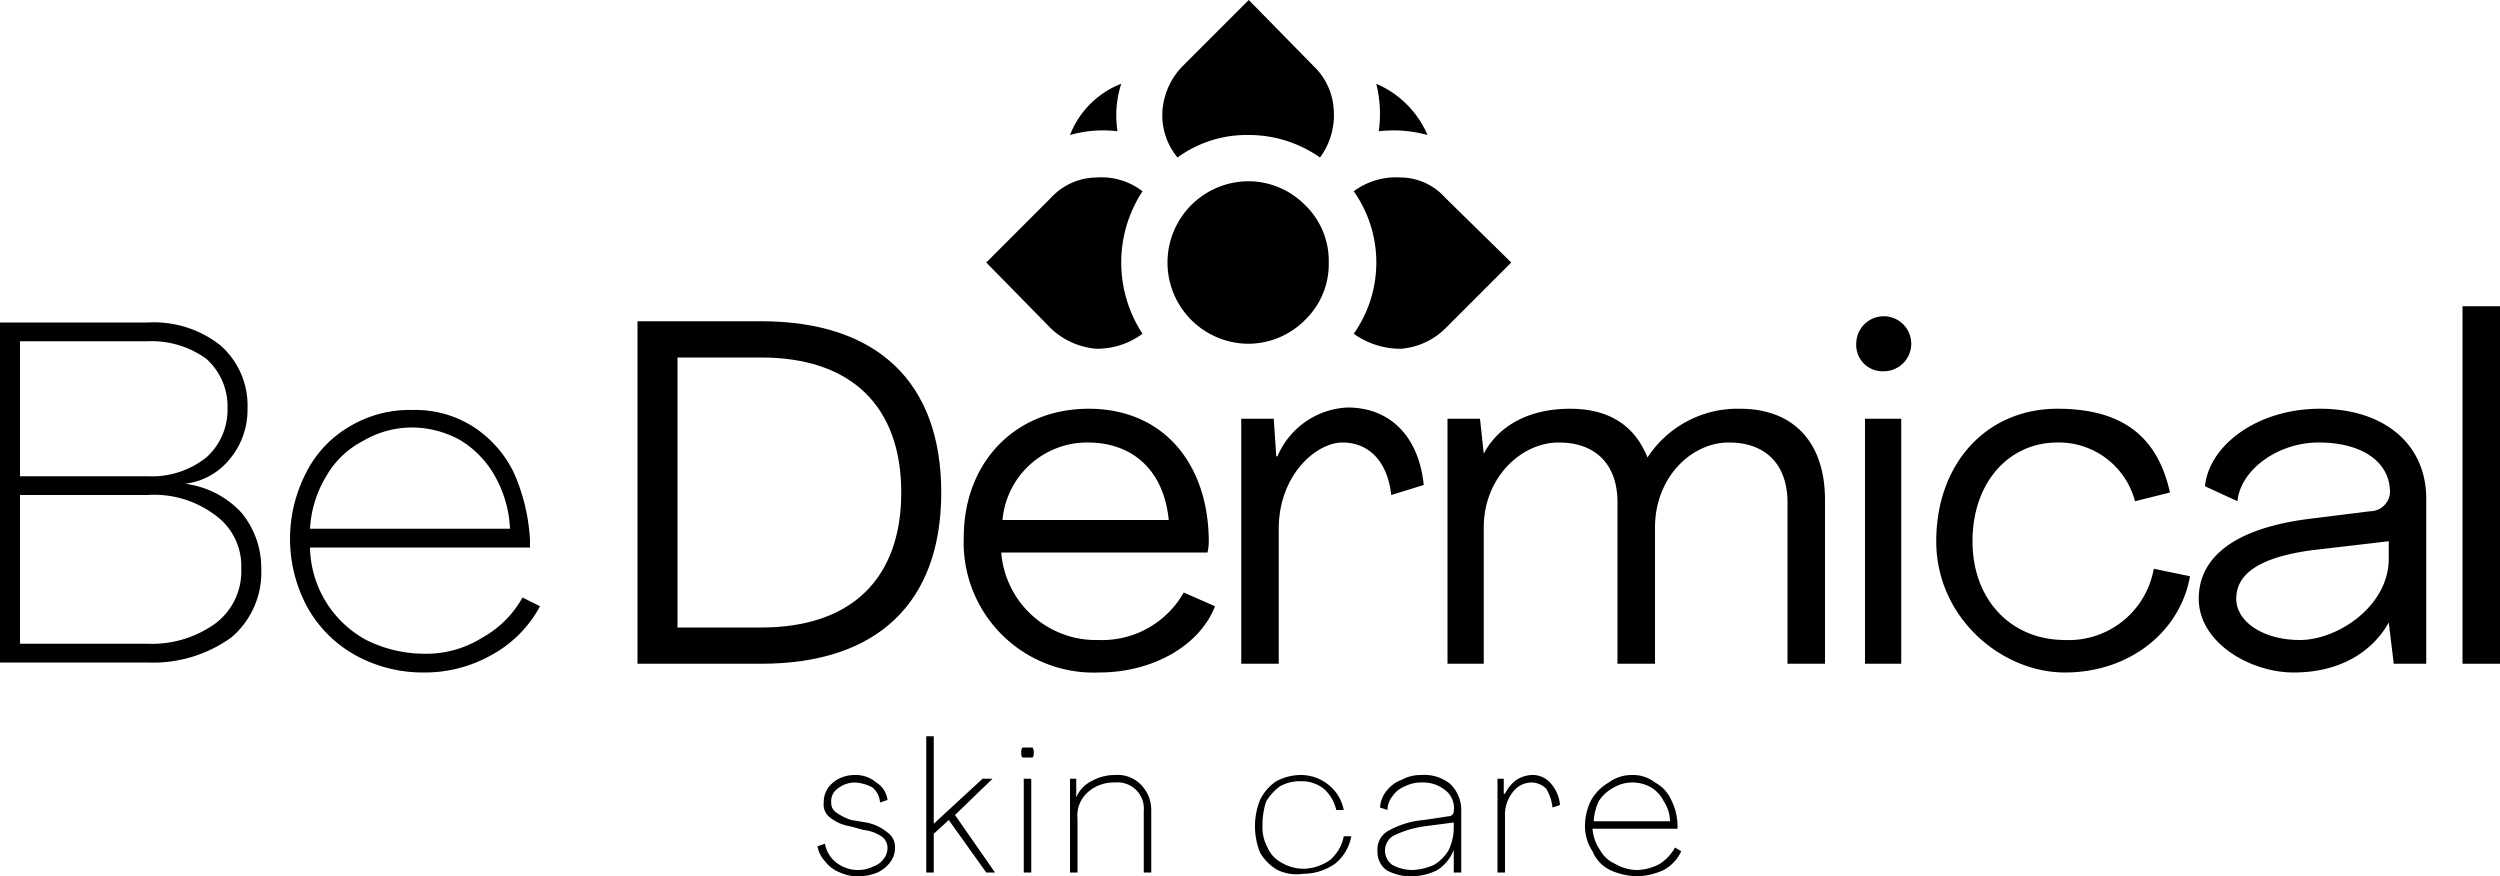 <svg id="ae535423-d2bf-44ea-ac5e-8f1146813efa" data-name="Capa 1" xmlns="http://www.w3.org/2000/svg" width="200" height="70.1" viewBox="0 0 200 70.1"><path d="M0,25.8H11.8a8.6,8.6,0,0,1,5.8,1.8,6.4,6.4,0,0,1,2.2,5.1,6.1,6.1,0,0,1-1.4,4,5.4,5.4,0,0,1-3.6,2h0A7.4,7.4,0,0,1,19.3,41a6.9,6.9,0,0,1,1.6,4.5A6.8,6.8,0,0,1,18.5,51a10.7,10.7,0,0,1-6.7,2H0ZM11.8,38.1a7,7,0,0,0,4.7-1.5,5.1,5.1,0,0,0,1.7-3.9,5.1,5.1,0,0,0-1.7-4,7.5,7.5,0,0,0-4.7-1.4H1.6V38.1Zm0,13.4a8.7,8.7,0,0,0,5.4-1.6,5.2,5.2,0,0,0,2.1-4.4,5,5,0,0,0-2.1-4.3,8.1,8.1,0,0,0-5.4-1.6H1.6V51.5Z"/><path d="M28.4,52.4a9.9,9.9,0,0,1-3.8-3.8,11.5,11.5,0,0,1-.1-10.8A8.9,8.9,0,0,1,28,34.1a9.3,9.3,0,0,1,5-1.3,8.6,8.6,0,0,1,4.8,1.3,9.1,9.1,0,0,1,3.3,3.7,15.3,15.3,0,0,1,1.3,5.4v.6H24.8a8.6,8.6,0,0,0,4.5,7.4A10.5,10.5,0,0,0,34,52.3,8.4,8.4,0,0,0,38.6,51a8.2,8.2,0,0,0,3.2-3.2l1.4.7a9.6,9.6,0,0,1-3.7,3.8,10.9,10.9,0,0,1-5.6,1.5A11.2,11.2,0,0,1,28.4,52.4ZM40.8,42.3a9.4,9.4,0,0,0-1.2-4.2,7.8,7.8,0,0,0-2.8-2.9,8,8,0,0,0-3.8-1,7.7,7.7,0,0,0-4,1.1,7.1,7.1,0,0,0-2.9,2.8,9,9,0,0,0-1.3,4.2Z"/><path d="M112.1,27.9a5.7,5.7,0,0,0,3.5-1.6l5.3-5.3-5.3-5.2a4.8,4.8,0,0,0-3.5-1.6,5.7,5.7,0,0,0-3.8,1.1,9.9,9.9,0,0,1,0,11.4A6.4,6.4,0,0,0,112.1,27.9Z"/><path d="M110.3,10.5a10.3,10.3,0,0,1,3.9.3,7.8,7.8,0,0,0-4.1-4.1A9.9,9.9,0,0,1,110.3,10.5Z"/><path d="M104.4,25.6a6.2,6.2,0,0,0,1.9-4.6,6.2,6.2,0,0,0-1.9-4.6,6.4,6.4,0,0,0-4.5-1.9,6.5,6.5,0,1,0,0,13A6.4,6.4,0,0,0,104.4,25.6Z"/><path d="M87.7,27.9a6.1,6.1,0,0,0,3.7-1.2,10.4,10.4,0,0,1,0-11.4,5.4,5.4,0,0,0-3.7-1.1,5,5,0,0,0-3.6,1.6L78.9,21l5.2,5.3A6,6,0,0,0,87.7,27.9Z"/><path d="M99.9,10.8a9.9,9.9,0,0,1,5.7,1.8,5.7,5.7,0,0,0,1.1-3.8,5.2,5.2,0,0,0-1.6-3.5L99.9,0,94.6,5.3A5.7,5.7,0,0,0,93,8.8a5.3,5.3,0,0,0,1.2,3.8A9.4,9.4,0,0,1,99.9,10.8Z"/><path d="M89.4,10.5a8.3,8.3,0,0,1,.3-3.8,7.2,7.2,0,0,0-4.1,4.1A9.7,9.7,0,0,1,89.4,10.5Z"/><path d="M51,25.7h9.9c9.3,0,14.4,4.9,14.4,13.7S70.2,53.1,60.9,53.1H51Zm9.9,24.5c7.2,0,11.2-3.9,11.2-10.8s-4-10.8-11.2-10.8H54.2V50.2Z"/><path d="M77.1,43c0-6,4.1-10.3,10-10.3s9.5,4.3,9.6,10.4a4.1,4.1,0,0,1-.1,1.1H80.1a7.6,7.6,0,0,0,7.8,7,7.5,7.5,0,0,0,6.8-3.8l2.5,1.1c-1.2,3.1-4.9,5.3-9.3,5.3A10.4,10.4,0,0,1,77.1,43Zm16.4-1.4c-.4-4-2.9-6.2-6.5-6.2a6.8,6.8,0,0,0-6.8,6.2Z"/><path d="M113.9,38.8l-2.6.8c-.3-2.7-1.8-4.2-3.9-4.2s-5.1,2.6-5.1,6.9V53.1h-3V33.5h2.6l.2,3h.1a6.4,6.4,0,0,1,5.6-3.9C111.2,32.6,113.5,34.9,113.9,38.8Z"/><path d="M115.8,33.5h2.6l.3,2.8h0c1.2-2.3,3.7-3.6,6.9-3.6s5.2,1.4,6.2,3.9h0a8.6,8.6,0,0,1,7.4-3.9c4.3,0,6.8,2.7,6.8,7.3V53.1h-3V40.2c0-3-1.7-4.8-4.7-4.8s-5.9,2.8-5.9,6.8V53.1h-3V40.2c0-3-1.7-4.8-4.7-4.8s-6,2.8-6,6.8V53.1h-2.9Z"/><path d="M148.5,27.5a2.2,2.2,0,1,1,2.2,2.2A2.1,2.1,0,0,1,148.5,27.5Zm.7,6h2.9V53.1h-2.9Z"/><path d="M154.9,43.3c0-6.2,4-10.6,9.7-10.6s8.1,2.7,9,6.7l-2.8.7a6.3,6.3,0,0,0-6.2-4.7c-3.9,0-6.8,3.2-6.8,7.9s3.1,7.9,7.4,7.9a6.9,6.9,0,0,0,7.1-5.7l2.9.6c-.8,4.5-4.9,7.7-10,7.7S154.9,49.4,154.9,43.3Z"/><path d="M175.9,47.9c0-3.1,2.5-5.6,8.9-6.4l4.8-.6a1.6,1.6,0,0,0,1.6-1.5c0-2.5-2.3-4-5.7-4s-6.3,2.3-6.5,4.7l-2.6-1.2c.3-3.2,4.1-6.2,9.2-6.2s8.5,2.8,8.5,7.2V53.1h-2.6l-.4-3.3h0c-1.4,2.5-4.1,4-7.6,4S175.9,51.4,175.9,47.9Zm15.2-3.2V43.3l-6,.7c-4.7.6-6.2,2.1-6.2,3.9s2.1,3.3,5.1,3.3S191.1,48.5,191.1,44.7Z"/><path d="M197,24.5h3V53.1h-3Z"/><path d="M67.2,69.8a2.7,2.7,0,0,1-1.2-.9,2.3,2.3,0,0,1-.6-1.2l.6-.2a2.4,2.4,0,0,0,.9,1.5,2.8,2.8,0,0,0,1.8.6,2.7,2.7,0,0,0,1.2-.3,1.6,1.6,0,0,0,.8-.6,1.4,1.4,0,0,0,.3-.9,1.1,1.1,0,0,0-.5-.9,3.2,3.2,0,0,0-1.4-.5L68,66.1a3.4,3.4,0,0,1-1.6-.7,1.3,1.3,0,0,1-.5-1.2,2,2,0,0,1,.3-1.1,2.4,2.4,0,0,1,.9-.8,2.8,2.8,0,0,1,1.3-.3,2.5,2.5,0,0,1,1.7.6A1.9,1.9,0,0,1,71,64l-.6.2a1.7,1.7,0,0,0-.6-1.2,3.3,3.3,0,0,0-1.4-.4,2.2,2.2,0,0,0-1.4.5,1.2,1.2,0,0,0-.5,1.1.9.9,0,0,0,.4.8,4.4,4.4,0,0,0,1.2.6l1.2.2a3.8,3.8,0,0,1,1.7.8,1.4,1.4,0,0,1,.6,1.2,1.9,1.9,0,0,1-.4,1.2,2.7,2.7,0,0,1-1,.8,4,4,0,0,1-1.5.3A3.3,3.3,0,0,1,67.2,69.8Z"/><path d="M74.1,58.9h.6v7h0l3.9-3.6h.8l-3,2.9,3.2,4.6h-.7l-3-4.2-1.2,1.1v3.1h-.6Z"/><path d="M81.8,60.6c-.1-.1-.1-.2-.1-.4a.6.6,0,0,1,.1-.4h.8a.6.6,0,0,1,.1.4c0,.2,0,.3-.1.4h-.8Zm.1,1.7h.6v7.5h-.6Z"/><path d="M91.3,62.8a2.9,2.9,0,0,1,.8,2.1v4.9h-.6V64.9a2.1,2.1,0,0,0-2.3-2.3,3.1,3.1,0,0,0-2.2.8,2.5,2.5,0,0,0-.8,2.1v4.3h-.6V62.3h.5v1.5h0a2.5,2.5,0,0,1,1.2-1.3,3.8,3.8,0,0,1,1.9-.5A2.6,2.6,0,0,1,91.3,62.8Z"/><path d="M102.2,69.6a3.8,3.8,0,0,1-1.4-1.4,5.7,5.7,0,0,1,0-4.2,3.8,3.8,0,0,1,1.3-1.5,4.2,4.2,0,0,1,2-.5,3.5,3.5,0,0,1,2.2.8,3.4,3.4,0,0,1,1.2,2h-.6a3.2,3.2,0,0,0-1-1.7,2.8,2.8,0,0,0-1.8-.6,3.3,3.3,0,0,0-1.7.4,4.3,4.3,0,0,0-1.1,1.2,5.8,5.8,0,0,0-.3,1.9,3.4,3.4,0,0,0,.4,1.8,2.5,2.5,0,0,0,1.1,1.2,3.5,3.5,0,0,0,1.8.5,3.8,3.8,0,0,0,2.1-.7,3.3,3.3,0,0,0,1.1-1.9h.6a3.6,3.6,0,0,1-1.3,2.2,4.4,4.4,0,0,1-2.5.8A3.6,3.6,0,0,1,102.2,69.6Z"/><path d="M110.9,69.6a1.8,1.8,0,0,1-.7-1.5,1.7,1.7,0,0,1,.8-1.6,7,7,0,0,1,2.9-.9l2-.3a.4.4,0,0,0,.4-.4,1.8,1.8,0,0,0-.7-1.7,2.8,2.8,0,0,0-1.8-.6,2.9,2.9,0,0,0-1.4.3,2.1,2.1,0,0,0-1,.8,1.7,1.7,0,0,0-.4,1.1l-.6-.2a2.4,2.4,0,0,1,.5-1.3,2.7,2.7,0,0,1,1.2-.9,3.2,3.2,0,0,1,1.6-.4,3.3,3.3,0,0,1,2.3.7,2.9,2.9,0,0,1,.9,2.2v4.9h-.6V68h0a3.4,3.4,0,0,1-1.3,1.6,4.6,4.6,0,0,1-2.1.5A3.9,3.9,0,0,1,110.9,69.6Zm3.8-.4a3.4,3.4,0,0,0,1.2-1.2,4.3,4.3,0,0,0,.4-1.7v-.5l-2.3.3a8,8,0,0,0-2.6.8,1.4,1.4,0,0,0-.6,1.2,1.4,1.4,0,0,0,.6,1.1,3.4,3.4,0,0,0,1.6.4A4.7,4.7,0,0,0,114.7,69.2Z"/><path d="M124,62.6a3,3,0,0,1,.8,1.8l-.6.2a3.7,3.7,0,0,0-.5-1.5,1.7,1.7,0,0,0-1.2-.5,1.9,1.9,0,0,0-1.5.8,2.9,2.9,0,0,0-.6,1.9v4.5h-.6V62.3h.5v1.2h.1a3.1,3.1,0,0,1,.9-1.1,2.5,2.5,0,0,1,1.2-.4A1.9,1.9,0,0,1,124,62.6Z"/><path d="M128.8,69.6a2.9,2.9,0,0,1-1.4-1.5,3.6,3.6,0,0,1-.6-2,4.6,4.6,0,0,1,.5-2.1,3.8,3.8,0,0,1,1.4-1.4,3.1,3.1,0,0,1,1.9-.6,2.8,2.8,0,0,1,1.8.6,2.9,2.9,0,0,1,1.3,1.4,4.6,4.6,0,0,1,.5,2.1v.2h-6.8A3.5,3.5,0,0,0,128,68a2.5,2.5,0,0,0,1.2,1.1,3.5,3.5,0,0,0,1.8.5,4.1,4.1,0,0,0,1.8-.5,3.7,3.7,0,0,0,1.2-1.3l.5.3a3.3,3.3,0,0,1-1.4,1.5,5.4,5.4,0,0,1-2.1.5A5.4,5.4,0,0,1,128.8,69.6Zm4.8-3.9a3,3,0,0,0-.5-1.6,2.7,2.7,0,0,0-1-1.1,3,3,0,0,0-3,0,3.2,3.2,0,0,0-1.2,1.1,4.2,4.2,0,0,0-.4,1.6Z"/></svg>